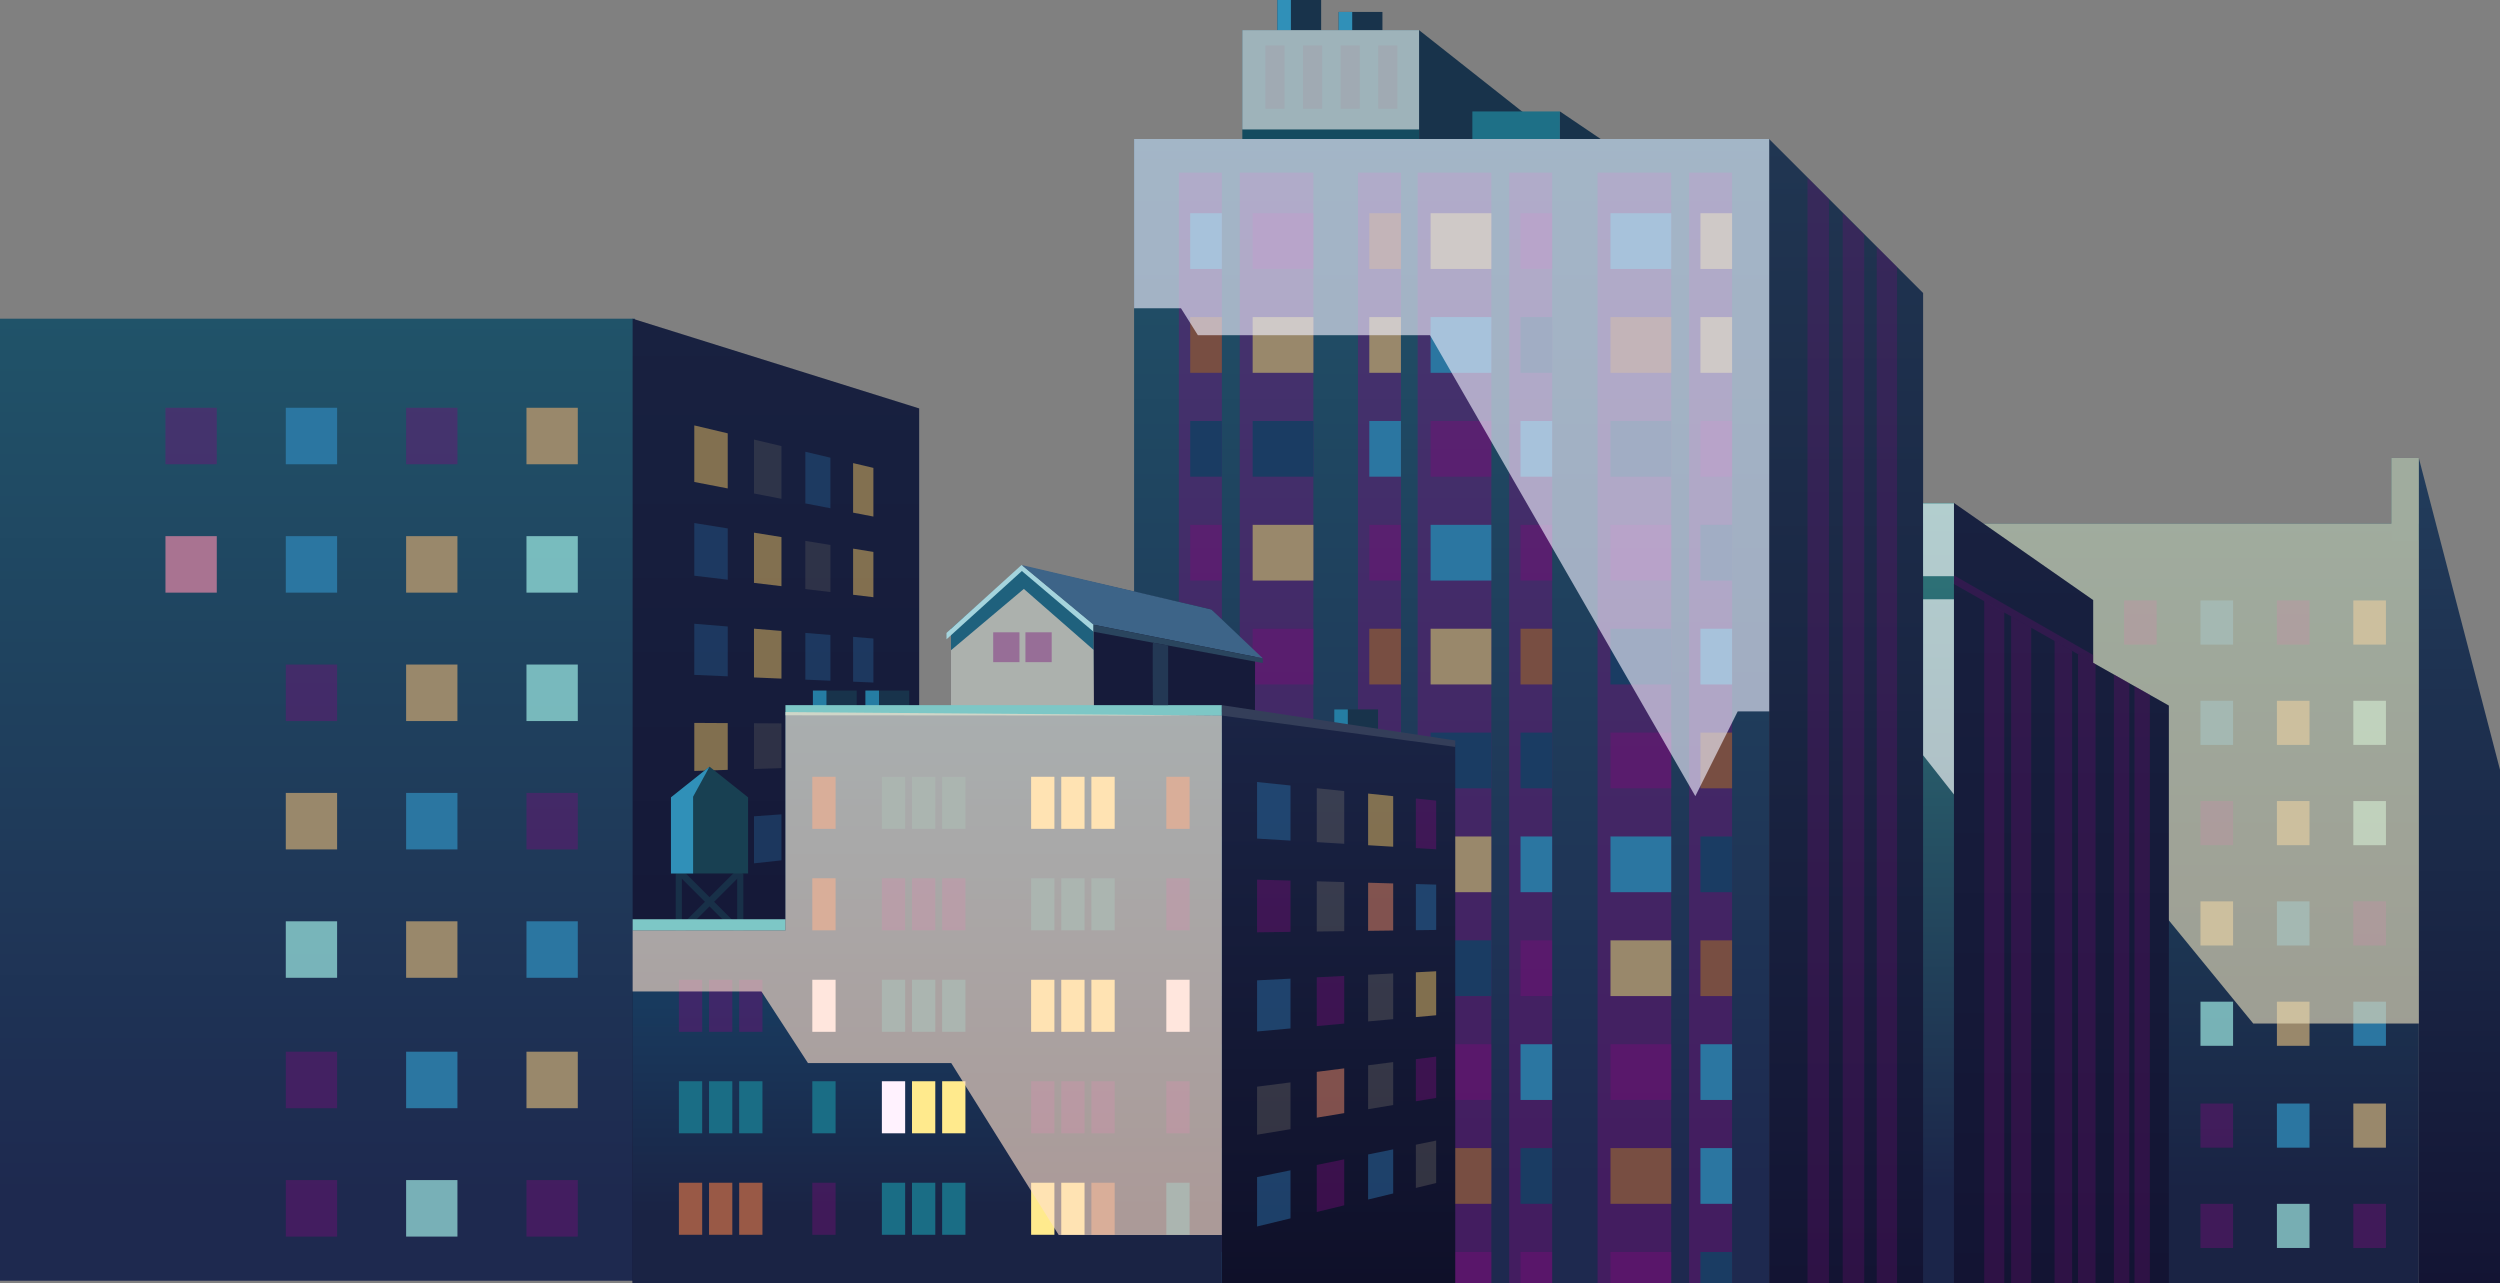 <svg xmlns="http://www.w3.org/2000/svg" xmlns:xlink="http://www.w3.org/1999/xlink" viewBox="0 0 1046.92 537.29"><rect x="0" y="0" width="1046.92" height="537.29" fill="#808080" stroke="none"/><defs><style>.cls-1{isolation:isolate;}.cls-2{fill:url(#linear-gradient);}.cls-3{fill:#18334b;}.cls-4{fill:url(#linear-gradient-2);}.cls-5{fill:#1e7087;}.cls-45,.cls-46,.cls-6{opacity:0.71;}.cls-7{fill:#255989;opacity:0.66;}.cls-8{fill:#b0a48c;opacity:0.22;}.cls-45,.cls-9{fill:#ad9158;}.cls-10{fill:url(#linear-gradient-3);}.cls-11{fill:url(#linear-gradient-4);}.cls-12{fill:url(#linear-gradient-5);}.cls-13{fill:url(#linear-gradient-6);}.cls-14,.cls-40{fill:#780d78;mix-blend-mode:multiply;}.cls-14{opacity:0.41;}.cls-15{fill:#257da3;}.cls-16{fill:#183048;}.cls-17{fill:#184052;}.cls-18{fill:#99886b;}.cls-19{fill:#2b76a1;}.cls-20{fill:#784e42;}.cls-21{fill:#1a3c63;}.cls-22{fill:#161b3a;}.cls-23{fill:#adfff5;}.cls-23,.cls-29,.cls-35,.cls-38,.cls-39,.cls-49{opacity:0.63;mix-blend-mode:overlay;}.cls-24{fill:#a97391;}.cls-25{fill:url(#linear-gradient-7);}.cls-26{fill:#3090b8;}.cls-27{fill:url(#linear-gradient-8);}.cls-28{fill:#205369;}.cls-29{fill:#ebe0bd;}.cls-30{fill:url(#linear-gradient-9);}.cls-31{fill:url(#linear-gradient-10);}.cls-32{fill:#1f617d;}.cls-33{fill:#3d6488;}.cls-34{fill:#144b5f;}.cls-35{fill:#f0f0f0;}.cls-36{fill:#a5d4dd;}.cls-37{fill:#2a455e;}.cls-38{fill:#ffe0ca;}.cls-39{fill:#fff;}.cls-40{opacity:0.27;}.cls-41{fill:#ffea8d;}.cls-42{fill:#995946;}.cls-43{fill:#1a6d85;}.cls-44{fill:#fff2fe;}.cls-46{fill:#ad6858;}.cls-47{fill:#7dc7c6;}.cls-48{fill:#343e59;}.cls-49{fill:#f0f0fd;}.cls-50{fill:#233854;}</style><linearGradient id="linear-gradient" x1="1795.33" y1="536.34" x2="1795.33" y2="133.46" gradientTransform="matrix(-1, 0, 0, 1, 1928.29, 0)" gradientUnits="userSpaceOnUse"><stop offset="0.09" stop-color="#1e294f"/><stop offset="1" stop-color="#205369"/></linearGradient><linearGradient id="linear-gradient-2" x1="1603.38" y1="537.29" x2="1603.38" y2="133.46" gradientTransform="matrix(-1, 0, 0, 1, 1928.29, 0)" gradientUnits="userSpaceOnUse"><stop offset="0" stop-color="#131433"/><stop offset="1" stop-color="#182140"/></linearGradient><linearGradient id="linear-gradient-3" x1="1320.42" y1="537.29" x2="1320.42" y2="58.21" xlink:href="#linear-gradient"/><linearGradient id="linear-gradient-4" x1="1155.21" y1="537.29" x2="1155.21" y2="58.21" gradientTransform="matrix(-1, 0, 0, 1, 1928.29, 0)" gradientUnits="userSpaceOnUse"><stop offset="0" stop-color="#131433"/><stop offset="1" stop-color="#203652"/></linearGradient><linearGradient id="linear-gradient-5" x1="1019.17" y1="537.29" x2="1019.17" y2="219.29" gradientTransform="matrix(-1, 0, 0, 1, 1928.29, 0)" gradientUnits="userSpaceOnUse"><stop offset="0.12" stop-color="#1a2344"/><stop offset="1" stop-color="#205369"/></linearGradient><linearGradient id="linear-gradient-6" x1="898.38" y1="537.29" x2="898.38" y2="191.79" gradientTransform="matrix(-1, 0, 0, 1, 1928.29, 0)" gradientUnits="userSpaceOnUse"><stop offset="0" stop-color="#131433"/><stop offset="1" stop-color="#223d5c"/></linearGradient><linearGradient id="linear-gradient-7" x1="1367.76" y1="537.29" x2="1367.76" y2="298.19" gradientTransform="matrix(-1, 0, 0, 1, 1928.29, 0)" gradientUnits="userSpaceOnUse"><stop offset="0" stop-color="#0f1029"/><stop offset="1" stop-color="#1a2445"/></linearGradient><linearGradient id="linear-gradient-8" x1="1540" y1="537.29" x2="1540" y2="298.19" gradientTransform="matrix(-1, 0, 0, 1, 1928.29, 0)" gradientUnits="userSpaceOnUse"><stop offset="0.12" stop-color="#1a2344"/><stop offset="1" stop-color="#165a82"/></linearGradient><linearGradient id="linear-gradient-9" x1="1071.5" y1="537.29" x2="1071.5" y2="210.62" xlink:href="#linear-gradient-2"/><linearGradient id="linear-gradient-10" x1="1116.5" y1="537.29" x2="1116.5" y2="210.62" gradientTransform="matrix(-1, 0, 0, 1, 1928.29, 0)" gradientUnits="userSpaceOnUse"><stop offset="0.12" stop-color="#1b2549"/><stop offset="1" stop-color="#2f7a7c"/></linearGradient></defs><title>city-back--2</title><g class="cls-1"><g id="Слой_2" data-name="Слой 2"><g id="art"><rect class="cls-2" y="133.46" width="265.92" height="402.87"/><polygon class="cls-3" points="594.25 12.62 653.24 59.21 594.25 59.21 594.25 12.62"/><polygon class="cls-4" points="384.92 537.29 264.92 537.29 264.92 133.46 384.92 171.03 384.92 537.29"/><rect class="cls-5" x="616.58" y="46.67" width="36.67" height="24.5"/><polygon class="cls-3" points="653.25 46.67 670.92 58.62 653.25 58.62 653.25 46.67"/><g class="cls-6"><polygon class="cls-7" points="337.25 189.18 347.75 191.67 347.75 212.84 337.25 210.81 337.25 189.18"/><polygon class="cls-8" points="315.75 184.08 327.25 186.81 327.25 208.88 315.75 206.66 315.75 184.08"/><polygon class="cls-9" points="290.75 178.15 304.75 181.47 304.75 204.54 290.75 201.84 290.75 178.15"/><polygon class="cls-9" points="365.75 195.94 365.75 216.32 357.25 214.68 357.25 193.93 365.75 195.94"/><polygon class="cls-8" points="337.25 226.52 347.75 228.21 347.75 247.93 337.25 246.67 337.25 226.52"/><polygon class="cls-9" points="315.75 223.06 327.25 224.91 327.25 245.47 315.75 244.09 315.75 223.06"/><polygon class="cls-7" points="290.75 219.03 304.75 221.29 304.75 242.77 290.75 241.09 290.75 219.03"/><polygon class="cls-9" points="365.75 231.12 365.75 250.09 357.25 249.07 357.25 229.75 365.75 231.12"/><polygon class="cls-7" points="365.75 267.4 365.75 285.82 357.25 285.46 357.25 266.7 365.75 267.4"/><polygon class="cls-7" points="290.75 261.21 304.75 262.36 304.75 283.22 290.75 282.62 290.75 261.21"/><polygon class="cls-7" points="337.25 265.05 347.75 265.91 347.75 285.06 337.25 284.61 337.25 265.05"/><polygon class="cls-9" points="315.75 263.27 327.25 264.22 327.25 284.18 315.75 283.69 315.75 263.27"/><polygon class="cls-9" points="365.75 303.13 365.75 320.44 357.25 320.71 357.25 303.08 365.75 303.13"/><polygon class="cls-9" points="337.25 302.98 347.75 303.03 347.75 321.01 337.25 321.35 337.25 302.98"/><polygon class="cls-8" points="315.75 302.86 327.25 302.93 327.25 321.67 315.75 322.04 315.75 302.86"/><polygon class="cls-9" points="290.75 302.73 304.75 302.81 304.75 322.39 290.75 322.85 290.75 302.73"/><polygon class="cls-9" points="337.25 340.32 347.75 339.57 347.75 358.04 337.25 359.19 337.25 340.32"/><polygon class="cls-7" points="315.75 341.84 327.25 341.02 327.25 360.28 315.75 361.54 315.75 341.84"/><polygon class="cls-9" points="290.75 343.61 304.75 342.62 304.75 362.74 290.75 364.27 290.75 343.61"/><polygon class="cls-9" points="365.75 338.3 365.75 356.08 357.25 357 357.25 338.9 365.75 338.3"/></g><rect class="cls-10" x="474.92" y="58.21" width="265.92" height="479.08"/><polygon class="cls-11" points="740.84 58.21 805.34 122.7 805.34 537.29 740.84 537.29 740.84 58.21"/><rect class="cls-12" x="805.33" y="219.29" width="207.58" height="318"/><polygon class="cls-13" points="1046.92 537.29 1012.92 537.29 1012.92 191.79 1046.92 322.35 1046.92 537.29"/><rect class="cls-14" x="669" y="72.29" width="30.85" height="465"/><rect class="cls-14" x="707.34" y="72.29" width="18" height="465"/><rect class="cls-14" x="519.15" y="72.29" width="30.85" height="465"/><rect class="cls-14" x="493.67" y="72.29" width="18" height="465"/><rect class="cls-14" x="593.67" y="72.29" width="30.85" height="465"/><rect class="cls-14" x="632" y="72.29" width="18" height="465"/><rect class="cls-14" x="568.67" y="72.29" width="18" height="465"/><rect class="cls-3" x="558.75" y="297.08" width="18.33" height="24.5"/><rect class="cls-15" x="558.75" y="297.08" width="5.67" height="23.45"/><rect class="cls-3" x="340.42" y="289.2" width="18.33" height="24.5"/><rect class="cls-15" x="340.42" y="289.2" width="5.67" height="23.45"/><rect class="cls-3" x="362.42" y="289.2" width="18.33" height="24.5"/><rect class="cls-15" x="362.42" y="289.2" width="5.67" height="23.45"/><rect class="cls-16" x="308.7" y="365.78" width="2.58" height="25.88"/><rect class="cls-16" x="282.98" y="365.78" width="2.58" height="25.88"/><rect class="cls-16" x="295.67" y="359.44" width="2.72" height="36.28" transform="translate(-179.98 320.51) rotate(-44.99)"/><rect class="cls-16" x="279.02" y="376.22" width="36.28" height="2.73" transform="translate(-179.95 320.72) rotate(-45)"/><polygon class="cls-17" points="297.13 321.05 313.28 333.91 313.28 365.78 280.98 365.78 280.98 333.91 297.13 321.05"/><rect class="cls-18" x="712.09" y="89.29" width="13.25" height="23.33"/><rect class="cls-19" x="674.42" y="89.29" width="25.44" height="23.33"/><rect class="cls-14" x="636.75" y="89.29" width="13.25" height="23.33"/><rect class="cls-20" x="573.42" y="89.29" width="13.25" height="23.33"/><rect class="cls-18" x="599.09" y="89.29" width="25.44" height="23.33"/><rect class="cls-19" x="498.42" y="89.29" width="13.25" height="23.33"/><rect class="cls-14" x="524.57" y="89.29" width="25.44" height="23.33"/><rect class="cls-18" x="712.09" y="132.79" width="13.25" height="23.33"/><rect class="cls-20" x="674.42" y="132.79" width="25.44" height="23.33"/><rect class="cls-21" x="636.75" y="132.79" width="13.25" height="23.33"/><rect class="cls-18" x="573.42" y="132.79" width="13.25" height="23.33"/><rect class="cls-19" x="599.09" y="132.79" width="25.44" height="23.33"/><rect class="cls-20" x="498.42" y="132.79" width="13.25" height="23.33"/><rect class="cls-18" x="524.57" y="132.79" width="25.44" height="23.33"/><rect class="cls-14" x="712.09" y="176.29" width="13.25" height="23.33"/><rect class="cls-21" x="674.42" y="176.29" width="25.44" height="23.33"/><rect class="cls-19" x="636.75" y="176.29" width="13.25" height="23.33"/><rect class="cls-19" x="573.42" y="176.29" width="13.25" height="23.33"/><rect class="cls-14" x="599.09" y="176.29" width="25.44" height="23.33"/><rect class="cls-21" x="498.42" y="176.29" width="13.25" height="23.33"/><rect class="cls-21" x="524.57" y="176.29" width="25.44" height="23.33"/><rect class="cls-21" x="712.09" y="219.79" width="13.25" height="23.33"/><rect class="cls-14" x="674.42" y="219.79" width="25.44" height="23.33"/><rect class="cls-14" x="636.75" y="219.79" width="13.25" height="23.33"/><rect class="cls-14" x="573.42" y="219.79" width="13.25" height="23.33"/><rect class="cls-19" x="599.09" y="219.79" width="25.44" height="23.33"/><rect class="cls-14" x="498.42" y="219.79" width="13.25" height="23.33"/><rect class="cls-18" x="524.57" y="219.79" width="25.44" height="23.33"/><rect class="cls-19" x="712.09" y="263.29" width="13.25" height="23.33"/><rect class="cls-21" x="674.42" y="263.29" width="25.44" height="23.33"/><rect class="cls-20" x="636.75" y="263.29" width="13.25" height="23.33"/><rect class="cls-20" x="573.42" y="263.29" width="13.25" height="23.33"/><rect class="cls-18" x="599.09" y="263.29" width="25.44" height="23.33"/><rect class="cls-19" x="498.42" y="263.29" width="13.25" height="23.33"/><rect class="cls-14" x="524.57" y="263.29" width="25.44" height="23.33"/><rect class="cls-20" x="712.09" y="306.79" width="13.25" height="23.33"/><rect class="cls-14" x="674.42" y="306.79" width="25.44" height="23.33"/><rect class="cls-21" x="636.75" y="306.79" width="13.25" height="23.33"/><rect class="cls-19" x="573.42" y="306.79" width="13.25" height="23.33"/><rect class="cls-21" x="599.09" y="306.79" width="25.44" height="23.33"/><rect class="cls-19" x="498.42" y="306.79" width="13.25" height="23.33"/><rect class="cls-19" x="524.57" y="306.79" width="25.44" height="23.33"/><rect class="cls-21" x="712.09" y="350.29" width="13.25" height="23.33"/><rect class="cls-19" x="674.42" y="350.29" width="25.44" height="23.33"/><rect class="cls-19" x="636.75" y="350.29" width="13.25" height="23.33"/><rect class="cls-19" x="573.42" y="350.29" width="13.25" height="23.33"/><rect class="cls-18" x="599.09" y="350.29" width="25.44" height="23.33"/><rect class="cls-19" x="498.42" y="350.29" width="13.25" height="23.33"/><rect class="cls-19" x="524.57" y="350.29" width="25.44" height="23.33"/><rect class="cls-20" x="712.09" y="393.79" width="13.25" height="23.33"/><rect class="cls-18" x="674.42" y="393.79" width="25.44" height="23.33"/><rect class="cls-14" x="636.75" y="393.79" width="13.25" height="23.33"/><rect class="cls-19" x="573.42" y="393.79" width="13.25" height="23.33"/><rect class="cls-21" x="599.09" y="393.79" width="25.44" height="23.33"/><rect class="cls-19" x="498.42" y="393.79" width="13.25" height="23.33"/><rect class="cls-19" x="524.57" y="393.79" width="25.44" height="23.33"/><rect class="cls-19" x="712.09" y="437.29" width="13.25" height="23.33"/><rect class="cls-14" x="674.42" y="437.29" width="25.44" height="23.33"/><rect class="cls-19" x="636.75" y="437.29" width="13.25" height="23.33"/><rect class="cls-19" x="573.42" y="437.29" width="13.25" height="23.33"/><rect class="cls-14" x="599.09" y="437.29" width="25.44" height="23.33"/><rect class="cls-19" x="498.42" y="437.29" width="13.25" height="23.33"/><rect class="cls-19" x="524.57" y="437.29" width="25.44" height="23.33"/><rect class="cls-19" x="712.09" y="480.79" width="13.25" height="23.33"/><rect class="cls-20" x="674.42" y="480.79" width="25.44" height="23.33"/><rect class="cls-21" x="636.75" y="480.79" width="13.25" height="23.33"/><rect class="cls-19" x="573.42" y="480.79" width="13.25" height="23.33"/><rect class="cls-20" x="599.09" y="480.79" width="25.44" height="23.33"/><rect class="cls-19" x="498.42" y="480.79" width="13.25" height="23.33"/><rect class="cls-19" x="524.57" y="480.79" width="25.44" height="23.33"/><rect class="cls-21" x="712.09" y="524.29" width="13.25" height="13"/><rect class="cls-14" x="674.42" y="524.29" width="25.44" height="13"/><rect class="cls-14" x="636.75" y="524.29" width="13.25" height="13"/><rect class="cls-19" x="573.42" y="524.29" width="13.25" height="13"/><rect class="cls-14" x="599.09" y="524.29" width="25.44" height="13"/><rect class="cls-19" x="498.42" y="524.29" width="13.25" height="13"/><rect class="cls-19" x="524.57" y="524.29" width="25.44" height="13"/><polygon class="cls-22" points="525.54 300.04 525.59 275.05 507.29 255.24 427.92 236.95 457.92 261.62 457.92 298.19 525.54 300.04"/><rect class="cls-18" x="985.5" y="251.45" width="13.65" height="18.48"/><rect class="cls-14" x="953.5" y="251.45" width="13.65" height="18.48"/><rect class="cls-19" x="921.49" y="251.45" width="13.65" height="18.48"/><rect class="cls-23" x="985.5" y="293.46" width="13.65" height="18.48"/><rect class="cls-18" x="953.5" y="293.46" width="13.65" height="18.48"/><rect class="cls-19" x="921.49" y="293.46" width="13.65" height="18.48"/><rect class="cls-14" x="889.49" y="251.45" width="13.65" height="18.48"/><rect class="cls-24" x="889.49" y="293.46" width="13.65" height="18.48"/><rect class="cls-23" x="985.5" y="335.46" width="13.65" height="18.48"/><rect class="cls-18" x="953.5" y="335.46" width="13.65" height="18.48"/><rect class="cls-14" x="921.49" y="335.46" width="13.65" height="18.48"/><rect class="cls-14" x="985.5" y="377.46" width="13.65" height="18.48"/><rect class="cls-19" x="953.5" y="377.46" width="13.65" height="18.48"/><rect class="cls-18" x="921.49" y="377.46" width="13.65" height="18.48"/><rect class="cls-19" x="985.5" y="419.47" width="13.65" height="18.48"/><rect class="cls-18" x="953.5" y="419.47" width="13.65" height="18.48"/><rect class="cls-23" x="921.49" y="419.47" width="13.65" height="18.48"/><rect class="cls-18" x="985.5" y="462.13" width="13.65" height="18.48"/><rect class="cls-19" x="953.5" y="462.13" width="13.65" height="18.48"/><rect class="cls-14" x="921.49" y="462.13" width="13.65" height="18.48"/><rect class="cls-14" x="985.5" y="504.13" width="13.65" height="18.48"/><rect class="cls-23" x="953.5" y="504.13" width="13.65" height="18.48"/><rect class="cls-14" x="921.49" y="504.13" width="13.65" height="18.48"/><polygon class="cls-25" points="511.67 537.29 609.41 537.29 609.41 312.09 511.67 298.19 511.67 537.29"/><rect class="cls-3" x="560.59" y="5" width="18.33" height="24.5"/><rect class="cls-26" x="560.59" y="5" width="5.67" height="23.45"/><rect class="cls-3" x="534.92" width="18.33" height="24.5"/><rect class="cls-26" x="534.92" width="5.67" height="23.45"/><polygon class="cls-27" points="328.92 389.69 328.92 298.19 511.67 298.19 511.67 537.29 339.86 537.29 328.92 537.29 264.92 537.29 264.92 389.69 328.92 389.69"/><rect class="cls-28" x="1001.42" y="191.79" width="11.5" height="34.5"/><polygon class="cls-29" points="1001.42 191.79 1001.42 219.29 811.59 219.29 811.59 267.29 943.59 428.62 1012.92 428.62 1012.92 191.79 1001.42 191.79"/><polygon class="cls-30" points="818.25 244.59 818.25 210.62 876.56 251.29 876.56 277.56 908.25 295.47 908.25 537.29 805.34 537.29 805.34 237.29 818.25 244.59"/><rect class="cls-31" x="805.33" y="210.62" width="12.92" height="326.67"/><polygon class="cls-32" points="398.25 298.19 398.25 263.29 427.92 236.95 457.92 261.62 457.92 298.19 398.25 298.19"/><polygon class="cls-33" points="507.29 255.24 427.79 236.6 457.92 261.62 528.82 275.69 507.29 255.24"/><rect class="cls-34" x="520.25" y="12.62" width="74" height="45.59"/><rect class="cls-3" x="577.17" y="19.04" width="8" height="26.5"/><rect class="cls-3" x="561.42" y="19.04" width="8" height="26.5"/><rect class="cls-3" x="545.67" y="19.04" width="8" height="26.5"/><rect class="cls-3" x="529.92" y="19.04" width="8" height="26.5"/><rect class="cls-35" x="520.25" y="12.62" width="74" height="41.59"/><polygon class="cls-36" points="427.79 236.6 396.36 265.06 396.36 267.72 427.92 239.12 457.92 264.54 457.92 261.62 427.79 236.6"/><polygon class="cls-37" points="457.92 264.54 528.82 277.66 528.82 275.69 457.92 261.62 457.92 264.54"/><polygon class="cls-38" points="457.92 272.12 428.75 246.62 398.25 272.29 398.25 296.19 458.09 296.23 457.92 272.12"/><polygon class="cls-26" points="290.25 365.78 290.25 333.62 297.13 321.05 280.98 333.91 280.98 365.78 290.25 365.78"/><polygon class="cls-39" points="805.34 316.29 818.25 332.69 818.25 250.95 805.34 250.95 805.34 316.29"/><rect class="cls-39" x="805.33" y="210.79" width="12.92" height="30.5"/><polygon class="cls-40" points="756.92 74.41 756.92 537.29 765.92 537.29 765.92 83.41 756.92 74.41"/><polygon class="cls-40" points="771.67 89.32 771.67 537.29 780.67 537.29 780.67 98.32 771.67 89.32"/><polygon class="cls-40" points="785.92 103.33 785.92 537.29 794.42 537.29 794.42 111.83 785.92 103.33"/><rect class="cls-41" x="457.04" y="325.29" width="9.75" height="21.8"/><rect class="cls-42" x="488.42" y="325.29" width="9.75" height="21.8"/><rect class="cls-42" x="340.17" y="325.29" width="9.75" height="21.8"/><rect class="cls-41" x="444.42" y="325.29" width="9.75" height="21.8"/><rect class="cls-41" x="431.8" y="325.29" width="9.75" height="21.8"/><rect class="cls-43" x="394.54" y="325.29" width="9.75" height="21.8"/><rect class="cls-43" x="381.92" y="325.29" width="9.75" height="21.8"/><rect class="cls-43" x="369.3" y="325.29" width="9.75" height="21.8"/><rect class="cls-43" x="457.04" y="367.79" width="9.75" height="21.8"/><rect class="cls-14" x="488.42" y="367.79" width="9.75" height="21.8"/><rect class="cls-42" x="340.17" y="367.79" width="9.75" height="21.8"/><rect class="cls-43" x="444.42" y="367.79" width="9.75" height="21.8"/><rect class="cls-43" x="431.8" y="367.79" width="9.75" height="21.8"/><rect class="cls-14" x="394.54" y="367.79" width="9.75" height="21.8"/><rect class="cls-14" x="381.92" y="367.79" width="9.75" height="21.8"/><rect class="cls-14" x="369.3" y="367.79" width="9.75" height="21.8"/><rect class="cls-41" x="457.04" y="410.29" width="9.75" height="21.8"/><rect class="cls-44" x="488.42" y="410.29" width="9.75" height="21.8"/><rect class="cls-44" x="340.17" y="410.29" width="9.75" height="21.8"/><rect class="cls-41" x="444.42" y="410.29" width="9.75" height="21.8"/><rect class="cls-41" x="431.8" y="410.29" width="9.75" height="21.8"/><rect class="cls-43" x="394.54" y="410.29" width="9.75" height="21.8"/><rect class="cls-43" x="381.92" y="410.29" width="9.75" height="21.8"/><rect class="cls-43" x="369.3" y="410.29" width="9.75" height="21.8"/><rect class="cls-14" x="309.54" y="410.29" width="9.75" height="21.8"/><rect class="cls-14" x="296.92" y="410.29" width="9.75" height="21.8"/><rect class="cls-14" x="284.3" y="410.29" width="9.75" height="21.8"/><rect class="cls-14" x="457.04" y="452.79" width="9.75" height="21.8"/><rect class="cls-14" x="488.42" y="452.79" width="9.75" height="21.8"/><rect class="cls-43" x="340.17" y="452.79" width="9.75" height="21.8"/><rect class="cls-14" x="444.42" y="452.79" width="9.75" height="21.8"/><rect class="cls-14" x="431.8" y="452.79" width="9.75" height="21.8"/><rect class="cls-41" x="394.54" y="452.79" width="9.75" height="21.8"/><rect class="cls-41" x="381.92" y="452.79" width="9.75" height="21.8"/><rect class="cls-44" x="369.3" y="452.79" width="9.75" height="21.8"/><rect class="cls-43" x="309.54" y="452.79" width="9.75" height="21.8"/><rect class="cls-43" x="296.92" y="452.79" width="9.75" height="21.8"/><rect class="cls-43" x="284.3" y="452.79" width="9.75" height="21.8"/><rect class="cls-42" x="457.04" y="495.29" width="9.75" height="21.8"/><rect class="cls-43" x="488.42" y="495.29" width="9.75" height="21.8"/><rect class="cls-14" x="340.17" y="495.29" width="9.75" height="21.8"/><rect class="cls-41" x="444.42" y="495.29" width="9.75" height="21.8"/><rect class="cls-41" x="431.8" y="495.29" width="9.75" height="21.8"/><rect class="cls-43" x="394.54" y="495.29" width="9.75" height="21.8"/><rect class="cls-43" x="381.92" y="495.29" width="9.75" height="21.8"/><rect class="cls-43" x="369.3" y="495.29" width="9.75" height="21.8"/><rect class="cls-42" x="309.54" y="495.29" width="9.75" height="21.8"/><rect class="cls-42" x="296.92" y="495.29" width="9.75" height="21.8"/><rect class="cls-42" x="284.3" y="495.29" width="9.75" height="21.8"/><polygon class="cls-45" points="572.92 332.32 583.42 333.41 583.42 354.58 572.92 353.95 572.92 332.32"/><polygon class="cls-8" points="551.42 330.08 562.92 331.28 562.92 353.35 551.42 352.66 551.42 330.08"/><polygon class="cls-7" points="526.42 327.49 540.42 328.94 540.42 352.01 526.42 351.17 526.42 327.49"/><polygon class="cls-14" points="601.42 335.28 601.42 355.65 592.92 355.15 592.92 334.39 601.42 335.28"/><polygon class="cls-46" points="572.92 369.65 583.42 369.95 583.42 389.67 572.92 389.81 572.92 369.65"/><polygon class="cls-8" points="551.42 369.06 562.92 369.38 562.92 389.94 551.42 390.09 551.42 369.06"/><polygon class="cls-14" points="526.42 368.36 540.42 368.75 540.42 390.24 526.42 390.43 526.42 368.36"/><polygon class="cls-7" points="601.42 370.45 601.42 389.43 592.92 389.54 592.92 370.21 601.42 370.45"/><polygon class="cls-45" points="601.42 406.73 601.42 425.16 592.92 425.93 592.92 407.17 601.42 406.73"/><polygon class="cls-7" points="526.42 410.54 540.42 409.83 540.42 430.68 526.42 431.95 526.42 410.54"/><polygon class="cls-8" points="572.92 408.18 583.42 407.65 583.42 426.79 572.92 427.74 572.92 408.18"/><polygon class="cls-14" points="551.42 409.27 562.92 408.69 562.92 428.64 551.42 429.69 551.42 409.27"/><polygon class="cls-14" points="601.42 442.46 601.42 459.77 592.92 461.18 592.92 443.55 601.42 442.46"/><polygon class="cls-8" points="572.92 446.11 583.42 444.77 583.42 462.75 572.92 464.49 572.92 446.11"/><polygon class="cls-46" points="551.42 448.86 562.92 447.39 562.92 466.14 551.42 468.04 551.42 448.86"/><polygon class="cls-8" points="526.42 455.06 540.42 453.27 540.42 472.86 526.42 475.18 526.42 455.06"/><polygon class="cls-7" points="572.92 483.45 583.42 481.31 583.42 499.78 572.92 502.32 572.92 483.45"/><polygon class="cls-14" points="551.42 487.84 562.92 485.49 562.92 504.75 551.42 507.54 551.42 487.84"/><polygon class="cls-7" points="526.42 492.94 540.42 490.08 540.42 510.21 526.42 513.61 526.42 492.94"/><polygon class="cls-8" points="601.42 477.63 601.42 495.41 592.92 497.47 592.92 479.37 601.42 477.63"/><polygon class="cls-47" points="328.92 299.54 328.92 295.29 511.67 295.29 511.67 299.66 328.92 299.54"/><polygon class="cls-48" points="511.67 295.29 609.41 310.09 609.41 312.79 511.67 299.66 511.67 295.29"/><rect class="cls-47" x="264.92" y="384.95" width="64" height="4.74"/><polygon class="cls-49" points="474.92 129.08 494.55 129.08 501.64 140.38 598.84 140.38 709.95 333.41 727.7 297.91 740.88 297.91 740.88 58.21 474.92 58.21 474.92 129.08"/><rect class="cls-14" x="429.42" y="264.79" width="11" height="12.5"/><rect class="cls-14" x="415.92" y="264.79" width="11" height="12.5"/><polygon class="cls-38" points="264.92 389.69 328.92 389.69 328.92 298.19 511.67 299.66 511.67 517.18 443.36 517.18 398.36 445.19 338.36 445.19 318.86 415.19 264.92 415.19 264.92 389.69"/><path class="cls-50" d="M482.8,269.14c-.19,0,0,26.15,0,26.15h6.37v-25Z"/><polygon class="cls-40" points="876.56 277.56 818.25 244.59 818.25 240.95 876.56 274.29 876.56 277.56"/><polygon class="cls-40" points="860.38 268.4 860.38 537.29 867.72 537.29 867.72 272.56 860.38 268.4"/><polygon class="cls-40" points="870.2 273.96 870.2 537.29 877.54 537.29 877.54 278.11 870.2 273.96"/><polygon class="cls-40" points="830.92 251.69 830.92 537.29 839.33 537.29 839.33 256.42 830.92 251.69"/><polygon class="cls-40" points="842.18 258.12 842.18 537.29 850.59 537.29 850.59 262.87 842.18 258.12"/><polygon class="cls-40" points="885.25 282.47 885.25 537.29 891.68 537.29 891.68 286.1 885.25 282.47"/><polygon class="cls-40" points="893.86 287.33 893.86 537.29 900.29 537.29 900.29 290.97 893.86 287.33"/><rect class="cls-18" x="220.47" y="170.76" width="21.49" height="23.66"/><rect class="cls-14" x="170.07" y="170.76" width="21.49" height="23.66"/><rect class="cls-19" x="119.68" y="170.76" width="21.49" height="23.66"/><rect class="cls-23" x="220.47" y="224.52" width="21.49" height="23.66"/><rect class="cls-18" x="170.07" y="224.52" width="21.49" height="23.66"/><rect class="cls-19" x="119.68" y="224.52" width="21.49" height="23.66"/><rect class="cls-14" x="69.29" y="170.76" width="21.49" height="23.66"/><rect class="cls-24" x="69.29" y="224.52" width="21.49" height="23.66"/><rect class="cls-23" x="220.47" y="278.29" width="21.49" height="23.66"/><rect class="cls-18" x="170.07" y="278.29" width="21.49" height="23.66"/><rect class="cls-14" x="119.68" y="278.29" width="21.49" height="23.66"/><rect class="cls-14" x="220.47" y="332.05" width="21.49" height="23.66"/><rect class="cls-19" x="170.07" y="332.05" width="21.49" height="23.66"/><rect class="cls-18" x="119.68" y="332.05" width="21.49" height="23.66"/><rect class="cls-19" x="220.47" y="385.81" width="21.49" height="23.66"/><rect class="cls-18" x="170.07" y="385.81" width="21.49" height="23.66"/><rect class="cls-23" x="119.68" y="385.81" width="21.49" height="23.66"/><rect class="cls-18" x="220.47" y="440.42" width="21.49" height="23.66"/><rect class="cls-19" x="170.07" y="440.42" width="21.49" height="23.66"/><rect class="cls-14" x="119.68" y="440.42" width="21.49" height="23.66"/><rect class="cls-14" x="220.47" y="494.18" width="21.49" height="23.66"/><rect class="cls-23" x="170.07" y="494.18" width="21.49" height="23.66"/><rect class="cls-14" x="119.68" y="494.18" width="21.49" height="23.66"/></g></g></g></svg>